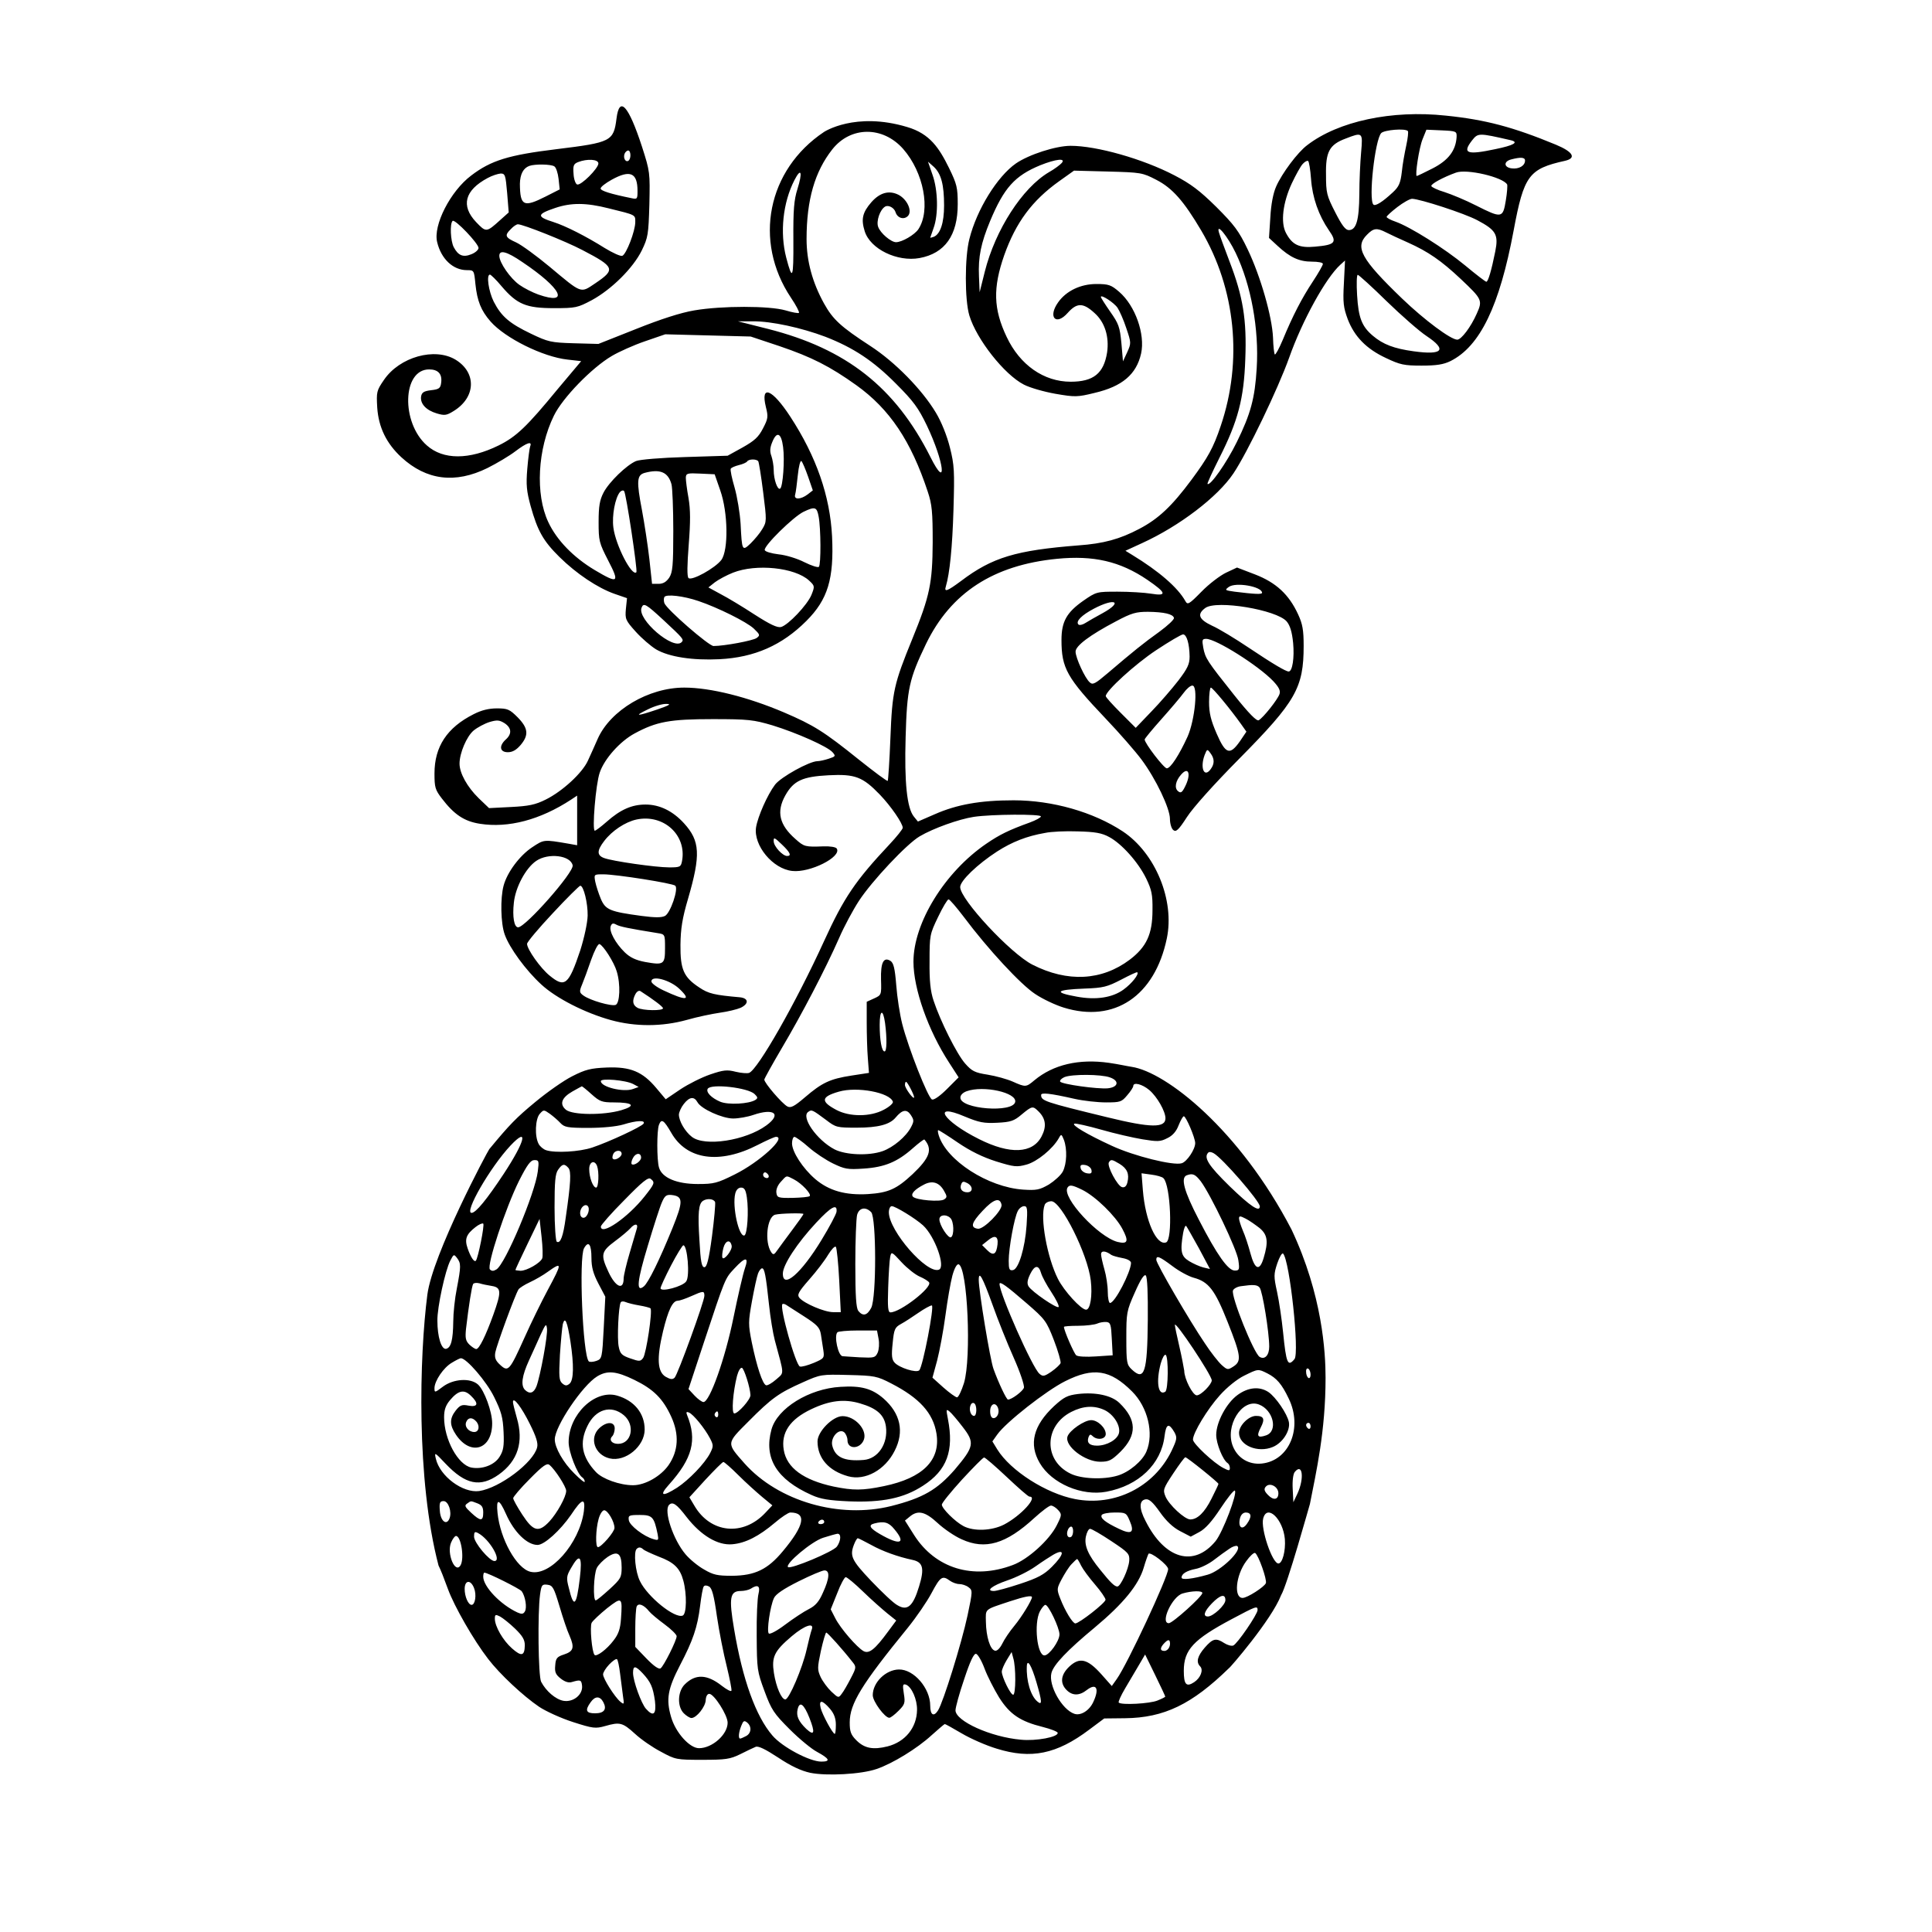 <?xml version="1.0" encoding="utf-8"?>
<!-- Generator: Adobe Illustrator 24.2.3, SVG Export Plug-In . SVG Version: 6.00 Build 0)  -->
<svg version="1.1" id="Layer_1" xmlns="http://www.w3.org/2000/svg" xmlns:xlink="http://www.w3.org/1999/xlink" x="0px" y="0px"
	 viewBox="0 0 864 864" style="enable-background:new 0 0 864 864;" xml:space="preserve">
<style type="text/css">
	.st0{fill-rule:evenodd;clip-rule:evenodd;}
</style>
<path class="st0" d="M572.9,713.4c2.8-4.6,12.6-39.9,12.9-40.8c2.8-14.3,7-32.5,7-56.4c0-11.4-1.4-37-15.2-66.3
	c-23.3-44.8-56.2-70.5-71.5-72.8c-3.1-0.5-5.4-1.1-10.2-1.8c-13.4-1.9-24.9,0.8-33.3,7.8c-3.7,3.1-3.9,3.2-9.7,0.6
	c-2.5-1.1-7.5-2.5-11.2-3.1c-5.8-0.9-7.1-1.6-10.1-5c-3.7-4.2-11.1-19-14.1-28.1c-1.4-4.2-1.9-8.8-1.8-17.6
	c0-11.6,0.1-12.1,3.8-19.8c2.1-4.4,4.2-7.9,4.7-7.9c0.5,0,3.5,3.5,6.7,7.7c11,14.7,25.6,30.4,32,34.6c3.4,2.3,9.2,5,12.8,6.1
	c22.6,7,40.7-5.1,46.1-30.9c3.6-17.1-5.1-38.2-19.7-47.9c-13.2-8.7-31.5-13.9-48.8-13.9c-15,0-25.4,1.9-35.2,6.2l-7.6,3.3l-1.8-2.2
	c-3.1-3.8-4.3-15.3-3.7-35.5c0.6-21.7,1.6-26.1,9.1-41.7c11.1-22.9,30.1-35.3,58.6-38.1c16.3-1.6,28.2,1.1,40.4,9.4
	c8.5,5.8,9,7.4,1.7,6.2c-3-0.5-9.8-0.9-15-0.9c-9.3,0-9.5,0-15.4,4.1c-7.4,5.2-9.7,9.3-9.7,17.5c0,12.6,2.4,16.9,19.7,35.1
	c6.3,6.6,13.5,14.9,16.1,18.4c6.4,8.6,12.7,21.8,12.7,26.5c0,2.1,0.7,4.4,1.5,5c1.2,1,2.3,0.1,6.1-5.8c2.7-4.2,12.2-14.8,23.5-26.2
	c25.2-25.5,28.7-31.6,28.7-50.4c0-7.1-0.5-9.8-2.5-14.1c-4.1-8.9-9.9-14.2-19.2-17.8l-8.1-3.1l-4.9,2.3c-2.7,1.3-7.7,5.1-11,8.5
	c-5.6,5.7-6.2,6-7.2,4.2c-3.4-6.1-11.9-13.4-23.7-20.6l-3.1-1.9l7.4-3.4c16.7-7.6,33.9-20.7,40.9-31.2c6.3-9.4,20-38,24.9-51.7
	c5.9-16.7,16.4-35.7,22.9-41.6l2.1-1.9l-0.5,10.1c-0.5,8.8-0.2,10.9,1.7,16.1c3,7.8,8.3,13.3,17.1,17.4c6.3,3,8.1,3.4,15.9,3.4
	c6.7,0,9.8-0.5,12.9-2c13.3-6.6,22-24.7,28.3-58.4c4.6-24.7,6.8-27.6,23-31.2c5.2-1.2,3.6-4-4.1-7.2c-19.1-7.9-31.5-11.2-49.2-13
	c-24.2-2.6-48.1,2.5-62,13.2c-4.3,3.2-11.3,12.6-13.9,18.5c-1.3,2.9-2.3,8-2.6,13.8l-0.6,9.2l3.9,3.6c5.5,5.1,9.6,7,15.3,7
	c2.7,0,4.9,0.4,4.9,1c0,0.6-2,4.1-4.5,7.9c-4.9,7.4-9,15.3-13.5,26.2c-1.6,3.8-3.2,6.7-3.5,6.4c-0.3-0.3-0.7-3.7-0.8-7.5
	c-0.4-9.4-5.6-27.5-11.3-39.4c-4-8.4-6.1-11.1-14.1-19.1c-7.4-7.3-11.4-10.3-18.7-14.1c-14.2-7.4-34.8-13.2-46.4-13.2
	c-6.6,0-18.7,3.9-24.5,7.9c-8.3,5.8-17.5,20.6-20.8,33.8c-2.1,8.1-2.1,27.3,0,34.2c3.2,10.6,15.6,26.4,24.4,30.9
	c2.7,1.4,9,3.2,14.1,4.1c8.7,1.5,9.8,1.5,17.5-0.4c12.4-2.9,18.7-8.3,20.8-17.6c1.9-8.6-2.6-21.4-9.8-27.6
	c-3.6-3.1-4.7-3.5-10.2-3.5c-7.1,0-13.5,3.1-17.1,8.2c-4.7,6.6-1,10.7,4.3,4.7c4.1-4.6,6.9-4.6,12,0.1c4.6,4.1,6.6,10.6,5.6,17.6
	c-1.5,9.4-6.1,13.1-16.3,13.1c-12,0-22.7-7.5-28.6-20c-6-12.6-6.2-22-1.1-36.6c5.2-14.6,12.4-24.4,24.6-33.1l6.6-4.7l15.2,0.4
	c14.8,0.4,15.4,0.5,21.6,3.7c7.2,3.7,12.3,9.5,20.1,22.7c15.4,26.1,18.6,58.3,8.7,87.4c-3.3,9.8-5.7,14.1-13.1,24.1
	c-8.7,11.7-14.7,17.4-23.3,21.9c-8.7,4.6-16,6.6-27.3,7.4c-27.8,2.2-38.4,5.3-52.4,15.9c-6.2,4.6-7.7,5.2-6.8,2.4
	c1.7-5.7,2.9-17.4,3.4-34.3c0.5-17.2,0.4-19.9-1.6-27.8c-1.3-5.2-3.8-11.5-6.3-15.6c-6.1-10.2-18.2-22.6-29.3-29.8
	c-13.2-8.6-16.7-11.8-20.7-19c-5.2-9.4-7.8-19-7.8-28.8c0-17.6,3.7-30.2,11.5-40.1c8.2-10.4,22.6-10.5,31.7-0.2
	c9.2,10.5,12.4,27.4,6.8,35.9c-1.7,2.5-7.3,5.8-10,5.8c-2.2,0-7-4-8-6.9c-0.9-2.5,0.8-7.6,3.1-9c1.5-0.9,4.1,0.5,4.7,2.5
	c0.8,2.6,3.7,3.5,5.5,1.7c2.1-2.1-0.2-7.4-4.2-9.5c-4.2-2.1-8.3-1-12.1,3.3c-4,4.6-4.7,7.6-3,13c2.5,8,14.6,13.8,24.5,12
	c11.4-2.1,17.1-10.2,17.1-24.1c0-7.5-0.4-9-3.9-16.2c-4.4-8.9-8.5-15.3-18.7-18.3c-23.3-7-37.2,2.2-37.2,2.2
	c-25.3,16.9-31.7,48.8-14.8,74.1c2.3,3.4,3.9,6.5,3.6,6.8c-0.3,0.3-3-0.2-6-1.1c-7.2-2.1-28.6-2.1-40.8,0c-6,1-15,3.9-26,8.3
	l-16.9,6.7l-11-0.3c-10.2-0.3-11.5-0.6-19.2-4.3c-9.6-4.6-13.2-7.7-16.6-14.3c-2.3-4.6-3.4-12.1-1.7-12.1c0.4,0,2.8,2.3,5.2,5.2
	c6.9,8.1,11,9.8,23.4,9.8c9.8,0,10.6-0.2,17-3.6c8.8-4.8,18.4-14.3,22.3-22.2c2.8-5.8,3-7.1,3.4-20.6c0.3-14.2,0.3-14.6-3.3-25.8
	c-6-18.4-10.1-23-11.4-12.6c-1.3,10.2-2.4,10.7-26.8,13.7c-21.4,2.6-29.3,5-38.2,11.8c-9.3,7-17.1,22.3-15.2,29.8
	c1.8,7.5,7.1,12.5,13.3,12.5c3.2,0,3.2,0.1,3.8,6.2c0.8,7.6,2.5,11.9,6.8,16.8c6.5,7.4,23.4,15.8,34.4,17l6.1,0.7L249.4,174
	c-13.8,16.8-18.5,21.3-26.4,25.2c-13.2,6.5-24.8,6.5-32.1,0c-11.6-10.2-11-34,1-34c4,0,5.9,2,5.4,5.9c-0.3,2.5-0.9,3-4.5,3.4
	c-3.3,0.4-4.2,1-4.5,2.9c-0.4,3.2,2.3,6.1,7.1,7.5c3.4,1,4.3,0.9,7.5-1.1c9.9-6.1,10.3-17.1,0.9-22.9c-9.3-5.7-25.1-1.3-32.1,9
	c-3.3,4.8-3.4,5.4-3,12.4c0.6,8.8,4.1,16,10.8,22.2c11.2,10.3,24.1,11.9,38.5,4.8c4.2-2.1,9.9-5.5,12.5-7.5c5-3.8,7.6-4.7,6.6-2.2
	c-0.3,0.8-0.9,5.3-1.3,10.1c-0.6,7.1-0.3,10,1.5,16.6c3.1,11.1,5.6,15.6,12.9,22.8c7.6,7.5,17.2,13.9,24.7,16.5l5.5,1.9l-0.5,4.8
	c-0.4,4.5-0.2,5.1,4.4,10.2c2.7,3,6.8,6.5,9.1,7.9c5.8,3.4,16.4,5,28.4,4.4c15.6-0.8,27.9-6.2,38.8-17.1
	c9.6-9.6,12.4-18.8,11.5-37.8c-0.9-18-7-35.7-18.7-53.6c-8.1-12.4-13.4-14.5-10.9-4.3c1.1,4.4,1,5.2-1.3,9.6c-2,3.9-3.8,5.5-9.1,8.5
	l-6.7,3.7l-19.1,0.6c-10.5,0.3-20.3,1.1-21.9,1.8c-4.2,1.8-12,9.3-14.5,14.1c-1.7,3.3-2.2,6-2.2,13.1c0,8.5,0.2,9.3,4.3,17.3
	c5.2,10,4.5,10.5-6.1,4.2c-9.5-5.7-16.9-13.3-20.7-21.4c-5.9-12.5-4.8-32.7,2.5-47.6c3.9-8,16.9-21.4,25.9-26.7
	c3.2-1.9,9.9-4.9,14.9-6.6l9-3.1l19.1,0.5l19.1,0.5l12.9,4.3c14.4,4.9,22.5,9,34.4,17.5c14.9,10.7,24.4,24.9,31.9,47.6
	c1.9,5.7,2.2,9,2.2,22.7c-0.1,18.2-1.3,24-9.1,43.1c-8.2,20.1-9,23.4-9.8,44.2c-0.4,10.3-1,19-1.2,19.3c-0.3,0.3-6-4-12.8-9.4
	c-15.8-12.7-20.3-15.5-33.6-21.2c-16.2-6.9-32.9-11.1-44.6-11.1c-16,0-33,10.1-38.7,22.9c-1.3,3-3.3,7.4-4.4,9.8
	c-2.5,5.5-11.4,13.7-18.9,17.4c-4.6,2.3-7.6,2.9-15.5,3.3l-9.8,0.5l-4.7-4.5c-5-4.9-8.5-11.1-8.5-15.4c0-4.7,3.2-12.2,6.3-14.8
	c1.7-1.4,4.9-3.1,7.1-3.8c3.4-1,4.4-0.9,6.7,0.5c3.2,2.1,3.4,4.8,0.6,7.3c-3.2,2.9-2.7,5.7,0.9,5.7c2.1,0,3.8-1,5.7-3.2
	c3.8-4.5,3.4-7.6-1.3-12.4c-3.6-3.6-4.5-4-9.3-4c-3.6,0-6.9,0.8-10.4,2.6c-11.9,6-17.5,14.5-17.5,26.5c0,6.2,0.3,7.3,3.3,11.2
	c5.5,7.2,10,10.2,17,11.3c12.7,2,26.9-1.7,40.8-10.8l2.7-1.8v11.1v11.1l-3.9-0.7c-11.1-1.9-10.9-1.9-16.2,1.6
	c-5.6,3.7-11.2,11.2-12.8,17.2c-1.5,5.6-1.3,16.8,0.5,21.8c2.1,6,9.5,16.1,16.4,22.4c6.6,6.1,19.5,12.7,31.1,15.9
	c10.9,3,22.8,3,34-0.1c4.5-1.3,11.2-2.7,14.7-3.2c3.6-0.5,7.7-1.5,9.3-2.2c3.8-1.8,3.6-4.3-0.3-4.7c-11.3-1-14.1-1.6-18.2-4.4
	c-7-4.6-8.5-8.1-8.4-19.1c0.1-7.2,0.8-11.8,3.4-20.6c5.7-19.6,5.4-25.8-1.8-33.7c-5-5.5-10.9-8.4-17.2-8.4c-6.1,0-11.2,2.2-17.4,7.7
	c-2.5,2.2-4.9,4-5.3,4c-1.3,0,0.4-20.9,2.2-26c2.1-6.2,9.1-14,15.6-17.5c9.8-5.3,15.8-6.4,34.9-6.4c16.1,0,18.3,0.3,26.8,2.8
	c10.7,3.3,24.5,9.4,26.8,12c1.5,1.7,1.4,1.9-1.7,2.9c-1.8,0.6-4.1,1.1-5,1.1c-3.6,0-16.4,7.1-19,10.5c-3.4,4.5-7.7,14.2-8.5,19.1
	c-1.2,8.1,7.5,18.6,16.2,19.5c7.9,0.9,22.2-6.3,19.9-10c-0.4-0.7-2.9-1.1-6-1c-8.1,0.3-8.6,0.2-12.5-3.3c-7.2-6.3-8.6-12.2-4.5-19.5
	c3.7-6.6,7.7-8.4,19.4-9c11.8-0.6,15.2,0.7,22.9,8.7c4.9,5.1,10.2,12.8,10.2,14.8c0,0.6-2.7,4-6,7.5c-15.2,16.2-20.3,23.7-29.2,43.2
	c-12.6,27.6-29.6,57.4-33.5,58.9c-0.8,0.3-3.5,0.1-6-0.5c-3.9-1-5.5-0.8-11.4,1.2c-3.8,1.3-9.8,4.3-13.4,6.7l-6.5,4.4l-4.2-5
	c-6.2-7.4-11.6-9.6-22.1-9.2c-7.3,0.3-9.6,0.9-15.5,3.9c-3.8,1.9-11.2,7.1-16.5,11.5c-8.6,7.1-11.5,10.1-20.6,21.1
	c-0.8,1-25.3,46.9-27.7,65.1c-3.5,27.1-5.1,82.6,5,121.1c1,2,2.3,5.3,4.2,10.5c2.8,7.7,11.5,22.9,18,31.3
	c5.2,6.8,15.7,16.6,22.8,21.4c3,2,9.8,5.1,15.1,6.8c9,2.9,10.1,3,14.4,1.8c6.6-1.9,7.8-1.6,13.4,3.5c2.7,2.5,7.9,6.1,11.6,8
	c6.4,3.5,6.9,3.6,18.4,3.6c10.5,0,12.5-0.3,17-2.5c2.8-1.4,5.9-2.9,6.9-3.3c1.2-0.5,4.3,1,10.1,4.8c5.7,3.8,10.2,5.9,14.3,6.8
	c7.3,1.5,22.8,0.7,29.7-1.7c7.1-2.4,18.2-9.2,24.6-15.1c3-2.7,5.7-5,5.9-5c0.3,0,3.7,1.9,7.6,4.2c3.9,2.3,10.9,5.4,15.6,6.8
	c15.4,4.8,26.8,2.5,41.4-8.5l6.7-5l9.3-0.1c17.5-0.2,29.9-6.2,46.5-22.4C549.7,746.3,568.6,724.5,572.9,713.4z M585.1,612.1
	c0.6,0.4,1,1.6,1,2.7c0,1.1-0.5,1.8-1,1.4c-0.6-0.4-1-1.6-1-2.7C584,612.3,584.5,611.7,585.1,612.1z M585.1,636.3c0.6,0,1,0.7,1,1.6
	c0,0.9-0.5,1.3-1,1c-0.6-0.4-1-1.1-1-1.6S584.5,636.3,585.1,636.3z M541.4,344c-2.9,4-4.8-0.6-2.7-6.3c1.1-2.8,1.2-2.8,2.6-0.9
	C543.2,339.3,543.2,341.6,541.4,344z M554.5,331.5c-4.5,6.4-6.4,5.8-10.4-3.4c-2.6-6-3.4-9.2-3.4-14.2c0-3.5,0.4-6.4,0.8-6.4
	c0.8,0,8.8,9.7,13.5,16.3l2.4,3.4L554.5,331.5z M572.2,310.4c-0.8,2.4-7.2,10.5-9.3,11.7c-0.9,0.5-4.4-3-11-11.3
	c-12.1-15.2-12.9-16.4-13.8-21.2c-0.6-3.4-0.5-3.9,1.3-3.9c4.4,0,23.3,11.9,30,18.9C572,307.4,572.7,308.9,572.2,310.4z
	 M549.5,262.5c3.1-2.3,14.9-0.2,14.9,2.6c0,0.8-3.4,0.6-12.3-0.5C547.8,264,547.6,263.9,549.5,262.5z M539,271.9
	c5-3.7,31.9,0.8,36.4,6c1.5,1.8,2.4,4.6,2.9,9.7c0.6,6.5-0.3,12.7-2,12.7c-1.3,0-7.2-3.5-17.8-10.6c-6.1-4.1-13.5-8.6-16.5-9.9
	C536.1,277,535.2,274.7,539,271.9z M489.2,272.2c9.5-5,13.2-3.1,3.9,2c-3,1.6-6.4,3.6-7.7,4.4c-1.2,0.8-2.6,1.1-3.1,0.7
	C480.9,277.9,483.7,275.1,489.2,272.2z M529.9,351.9c-1.3,2.6-1.9,2.9-3.1,1.9c-1.7-1.4-1.1-4.6,1.4-7.4
	C531.6,342.5,532.8,346.3,529.9,351.9z M531.1,329.4c-3.7,8.1-7.6,14.2-9.3,14.2c-1.3,0-9.9-11.2-9.9-12.9c0-0.4,3.4-4.5,7.5-9.1
	c4.1-4.6,8.6-9.9,9.9-11.7c1.3-1.8,3-3.3,3.9-3.3C535.9,306.4,534.4,321.9,531.1,329.4z M532,293.6c0,3.4-0.9,5.3-5,10.7
	c-2.8,3.6-8.2,9.9-12.1,13.9l-7,7.3l-6.7-6.7c-3.7-3.7-6.7-7-6.7-7.5c0-2.3,13-14.2,22.5-20.5c5.9-3.9,11.3-7.1,12.1-7.1
	C530.7,283.8,531.9,287.8,532,293.6z M525,276.3c0.2,0.7-2.7,3.4-6.5,6.2c-7,5-11.7,8.8-23.2,18.6c-5.4,4.6-6.6,5.3-7.9,4.1
	c-2.1-1.7-6.4-11-6.4-13.8c0-2.6,6.4-7.4,18-13.5c7.1-3.8,9.1-4.3,14.4-4.3C520.6,273.7,524.5,274.6,525,276.3z M632.2,157.1
	c-8.8-1.2-13.7-3.1-18.2-6.9c-5-4.2-6.5-8.1-7.1-18.2c-0.3-5-0.2-9.1,0.3-9.1c0.4,0,6.3,5.3,12.9,11.8c6.7,6.5,14.7,13.5,17.9,15.6
	C647.3,156.5,645.2,158.9,632.2,157.1z M682,71.8c0,2.3-2.7,3.9-5.9,3.5c-3.6-0.4-3.8-3.1-0.3-4C680,70.2,682,70.3,682,71.8z
	 M658.3,62.8c2.7-3.4,2.9-3.4,17.3-0.1c3.8,0.9,1.4,2.3-6.9,4C656,69.4,653.8,68.6,658.3,62.8z M674,82.5c0.2,0.4,0,3.7-0.6,7.2
	c-1.3,7.9-1.8,8-13.3,2.2c-4.7-2.4-11-5-14.1-6c-3.1-0.9-5.8-2.2-5.9-2.7c-0.3-0.9,5.2-3.9,11-6C655.9,75.4,672.1,79.2,674,82.5z
	 M636.2,62.2l1.7-4.2l6.8,0.3c6.6,0.3,6.8,0.4,6.7,3c-0.4,6.1-3.7,10.4-10.7,14c-3.7,1.9-6.9,3.4-7.1,3.4
	C632.7,78.7,634.6,66.1,636.2,62.2z M660.7,98.5c8.3,4.4,9.5,6.4,8,13.9c-1.7,8.5-3.2,13.6-4,13.6c-0.4,0-4.7-3.3-9.5-7.3
	c-9.2-7.6-24.6-17.3-31.2-19.6c-2.1-0.7-3.9-1.7-3.9-2.1c0-0.4,2.2-2.4,4.8-4.4c2.6-2,5.6-3.7,6.6-3.7
	C635.1,89,654.9,95.4,660.7,98.5z M617.7,59.5c1.4-1.4,10.7-2.2,11.9-0.9c0.3,0.3,0,3.2-0.7,6.4c-0.7,3.2-1.7,8.6-2,11.9
	c-0.6,5-1.3,6.6-4,9.1c-4.6,4.3-7.8,6.3-8.7,5.5C611.9,89.3,614.9,62.4,617.7,59.5z M619.8,103.9c1.6,0.8,6,2.9,9.9,4.6
	c8.9,4,14.8,8,23.7,16.4c9.4,8.9,9.7,9.4,7,15.4c-2.6,5.9-6.9,11.6-8.7,11.6c-2.9,0-14.7-8.8-24.6-18.3
	c-18.5-17.8-21.3-23.1-15.8-28.6C614.2,102,615.7,101.8,619.8,103.9z M601.7,62c7.7-3,7.8-2.9,7,6.1c-0.4,4.4-0.8,12.9-0.8,18.8
	c-0.1,11.7-1.4,16-4.7,16c-1.5,0-3.1-2.1-6.1-8c-3.8-7.4-4.1-8.7-4.1-16.7C592.8,67.9,594.5,64.7,601.7,62z M588.2,110.3
	c-7.2,0.7-10.3-0.8-13.1-6.1c-2.5-4.7-1.4-13.6,2.6-22.2c1.8-3.8,4-7.8,4.9-8.7c0.9-1,2-1.6,2.4-1.3c0.4,0.3,1,3.8,1.3,8
	c0.6,8.4,3.4,16.3,8,23C598.1,108.4,597.2,109.5,588.2,110.3z M492.3,132.8c0-1.3,6,2.6,7.5,4.9c0.9,1.4,2.7,5.4,3.9,9.1
	c2.2,6.5,2.2,6.7,0.4,10.7l-1.9,4.1l-0.7-8.1c-0.7-7.3-1.2-8.7-5-14.1C494.2,136.1,492.3,133.1,492.3,132.8z M474.8,72.9
	c-0.7,0.8-3.2,2.7-5.7,4.1c-11.9,7-24,25.8-28.7,44.5l-2.3,9.2l-0.3-7.1c-0.4-8.7,0.9-14.9,5-24.8c6.2-14.8,11-20.2,22.4-24.9
	C472.2,71.1,476.8,70.6,474.8,72.9z M545.3,204.8c8.3-16.4,11-26.5,11.6-44.2c0.7-17.6-1-28-7.1-43.8c-2.3-6-4.4-11.8-4.7-12.9
	c-1.3-4.6,4,1.9,7.5,9.2c6.9,14.4,10.5,34.1,9.4,51.6c-0.8,13.4-2.7,20.4-8.9,33c-4.5,9.2-12,19.9-13.1,18.7
	C539.8,216.2,542.2,211,545.3,204.8z M417.6,74.6c3.3,3.1,4.6,8,4.6,17.3c0,7.8-1.7,12.8-4.6,14c-0.9,0.3-1.6,0.5-1.6,0.4
	c0-0.1,0.7-2.1,1.5-4.3c2.2-6,2-17-0.5-23.9l-2-5.8L417.6,74.6z M240.7,131.7c-2.5-0.9-6.3-2.8-8.4-4.3c-4-2.8-9-9.9-9-13
	c0-2.8,3.3-2,10.3,2.8C251.2,129,255,136.7,240.7,131.7z M284.1,99.3c0,4-4,14.4-5.8,15.1c-0.8,0.3-4.3-1.3-7.9-3.5
	c-8.1-5.1-17.5-9.9-22.9-11.6c-7.6-2.4-7.5-3.5,0.8-6.3c7.1-2.4,13.8-2.4,24,0.2C284.5,96.2,284.1,96,284.1,99.3z M279.3,68.8
	c0.3-0.8,1.1-1.5,1.6-1.5c1.3,0,1.4,3.8,0.1,4.6C279.8,72.7,278.6,70.7,279.3,68.8z M273.5,80.4c8.3-4.6,11.6-3.2,11.6,5
	c0,3.6-0.1,3.8-2.8,3.2c-9.4-1.9-13.7-3.3-13.7-4.3C268.6,83.6,270.8,81.9,273.5,80.4z M258.5,72.5c4.1-1.6,9.1-1.3,9.1,0.6
	c0,2.2-7.8,10-9.5,9.4c-0.7-0.2-1.5-2.4-1.6-4.7C256.2,74.1,256.5,73.3,258.5,72.5z M236.7,74.2c2.5-0.9,9.7-0.8,11.2,0.2
	c0.8,0.5,1.6,3,1.9,5.6l0.5,4.7l-6.3,3.2c-9.9,5-11.4,4.2-11.5-5.7C232.6,77.9,234,75.2,236.7,74.2z M231.6,100.3
	c2.3,0,21.4,7.6,28.8,11.5c14.6,7.6,15,8.7,5.8,14.9c-6.7,4.5-5.8,4.8-20.4-7.4c-5.9-4.9-12.6-9.8-15-10.9c-4.9-2.2-5.3-3.1-2.3-6
	C229.6,101.2,231,100.3,231.6,100.3z M210.8,113.7c-3.7,1.5-5.9,0.6-7.9-3.2c-1.4-2.7-1.8-10.4-0.5-11.7c1-1,11.6,10.1,11.6,12.1
	C214,111.7,212.6,113,210.8,113.7z M212.9,99.3c-6.9-7.3-5.1-14.2,5.2-19.7c2-1.1,4.6-1.9,5.8-2c2,0,2.2,0.7,2.9,8.7l0.7,8.7
	l-3.8,3.4C217.5,104,217.4,104,212.9,99.3z M304.8,287.2c-3.7,3.7-19.9-10.2-17.9-15.4c0.9-2.4,2-1.7,9.8,5.5
	C305.5,285.5,306,286,304.8,287.2z M338.4,285.3c-1.6,1.2-14.5,3.6-19.3,3.6c-2.1,0-21-16.4-22-19.2c-0.3-0.9-0.3-2.1,0-2.7
	c0.8-1.4,8.6-0.5,15.3,1.8c8.6,2.9,21.5,9.3,24.7,12.3C339.9,283.8,340,284.1,338.4,285.3z M355.6,221.2c0.3-1,0.8-5,1.2-8.8
	c0.4-3.9,1.1-6.6,1.6-6.2c0.5,0.5,1.8,3.6,3,7l2.1,6.1l-2.3,1.8C358,223.5,354.9,223.5,355.6,221.2z M345.4,197.6c2-4.9,4-4,4.8,2.3
	c0.8,5.9-0.1,17.8-1.3,18.6c-1.2,0.8-2.9-4.1-2.9-8.3c0-1.9-0.5-4.7-1-6.2C344.2,201.9,344.3,200.2,345.4,197.6z M359.3,228.9
	c5.2-2.5,6-2.2,6.8,2.1c1,5.2,1.1,21.5,0.1,22.5c-0.4,0.4-3.3-0.5-6.5-2.1c-3.1-1.6-8.3-3.2-11.5-3.5c-3.3-0.4-6-1.2-6.2-1.9
	C341.5,244.1,354.8,231.1,359.3,228.9z M326.8,209.6c0.3-0.5,2-1.2,3.6-1.6c1.7-0.4,3.3-1.1,3.7-1.6c0.7-1.2,4.3-1.2,5-0.1
	c0.3,0.5,1.3,6.7,2.2,13.9c1.6,12.7,1.6,13.1-0.4,16.4c-1.1,1.9-3.5,4.7-5.2,6.4c-3.8,3.6-3.9,3.4-4.5-8.7
	c-0.3-4.8-1.5-12.1-2.7-16.3C327.3,213.9,326.5,210.1,326.8,209.6z M327.8,256.1c10.4-4.1,27.7-2.3,34,3.5c2.6,2.4,2.6,2.6,1.1,6.4
	c-1.9,4.6-10.4,13.5-13.6,14.4c-1.7,0.4-4.9-1.1-11.9-5.6c-5.2-3.4-12-7.5-15.1-9.1l-5.5-3l2.9-2.3
	C321.3,259.2,325,257.2,327.8,256.1z M313.2,211.8l6.4,0.3l2.5,7.2c3.5,9.9,3.7,26.7,0.5,31.1c-2.8,3.7-13.3,9.5-14.7,8.1
	c-0.7-0.7-0.6-5.9,0.1-14.9c0.8-10.3,0.8-15.7-0.1-20.9c-0.7-3.8-1.2-7.9-1.2-9.1C306.8,211.7,307.3,211.5,313.2,211.8z
	 M288.2,211.5c7-1.9,10.6-0.4,12.1,5.1c0.4,1.5,0.8,10.9,0.8,20.8c0,15.6-0.3,18.5-1.8,20.9c-1.3,1.9-2.7,2.8-4.8,2.8h-2.9
	l-1.2-11.1c-0.7-6.1-2.2-15.9-3.3-21.8C284.6,215.2,284.8,212.5,288.2,211.5z M274.3,235.9c-0.7-5.4,0.8-13.2,2.9-15.8
	c0.6-0.7,1.5-1,1.9-0.5c0.9,0.9,6.1,35.6,5.5,36.3C282.6,258,275.3,243.8,274.3,235.9z M356.6,84.6c-1.5,4.8-1.9,9.1-1.8,22.8
	c0.1,17.3-0.4,18.5-3.2,7.8c-2.9-11.2-1.5-24.6,3.7-34.7C358.3,74.7,359,77,356.6,84.6z M416.1,204.4
	c-15.7-31.2-37.6-48.4-72.6-57.3l-13.5-3.4l6.7,0c8.2-0.1,21.8,2.9,32.4,6.9c12.6,4.9,21.5,10.8,31.6,21c7.8,7.8,10,10.8,13.8,18.7
	C422.3,206.7,423.8,219.8,416.1,204.4z M229.8,403.7c0.7-6.9,5.3-15.5,10-18.7c5.4-3.7,15.4-2.5,16.3,2c0.6,3.1-21.1,27.7-24.4,27.7
	C229.9,414.7,229.1,409.9,229.8,403.7z M245.8,436.3c-4.1-3.3-10.1-11.8-10.1-14.2c0-0.8,5.2-7,11.5-13.7
	c6.3-6.8,11.9-12.3,12.3-12.3c1.5,0,3.4,7.8,3.3,13.4c-0.1,3.3-1.5,9.8-3.3,15.5C254.3,440.5,252.6,441.9,245.8,436.3z M285.1,450.7
	c-2.2-1.2-2.5-3.2-0.9-6.2c0.7-1.2,1.6-1.7,2.3-1.2c5.6,3.6,10,6.9,10,7.6C296.5,452.1,287.5,452,285.1,450.7z M279.4,425.9
	c-4.2-4.1-7.1-9.5-6.3-11.7c0.5-1.3,1.1-1.5,2.5-0.7c1.6,0.9,5.5,1.7,18.5,3.8c3.3,0.5,3.3,0.6,3.3,6.7c0,7.3-0.5,7.7-8.9,6.2
	C284.3,429.4,281.8,428.2,279.4,425.9z M296.7,442.9c-3-1.4-5.4-3.2-5.4-4c0-2.9,8.3-0.7,12.5,3.3
	C309.4,447.5,306.9,447.7,296.7,442.9z M270.2,376.1c3.5-4.6,9.4-8.5,14.4-9.6c12.2-2.6,22.6,7,20.4,18.6c-0.5,2.6-0.9,2.8-5.7,2.8
	c-6.1,0-25.6-2.8-29.2-4.2C266.9,382.5,266.9,380.4,270.2,376.1z M269.8,391c5.7,0,31.1,4,32.2,5.1c1.5,1.5-2.2,12.2-4.6,13.5
	c-1.6,0.8-4.4,0.8-10.5,0c-14.1-1.9-16.1-2.7-18.2-7.6c-1-2.4-2.1-5.8-2.5-7.7C265.6,391,265.6,391,269.8,391z M268.1,422.2
	c1.7,0.6,6.5,8.1,7.7,12.2c1.8,5.8,1.4,14.3-0.5,15c-1.9,0.7-11.4-2-14.4-4.2c-1.8-1.3-1.9-1.8-0.6-4.9c0.8-1.9,2.6-6.8,4-10.9
	C265.8,425.2,267.4,422,268.1,422.2z M293.9,317.3c-9.2,3.1-10.7,3.1-4.1-0.1c2.8-1.4,6.5-2.5,8.2-2.4
	C300.4,314.8,299.4,315.4,293.9,317.3z M349.6,377.6c3.8,3.6,4.5,5.2,2.4,5.2c-2,0-6-4.3-6-6.6C345.9,374.3,346.4,374.5,349.6,377.6
	z M566.1,708c-0.7,1.7-8.3,6.6-10.4,6.6c-4,0-3.1-10,1.6-16.4c1.7-2.4,3.5-4,4-3.7C562.8,695.4,566.7,706.5,566.1,708z M540.1,704.2
	c-6.7,1.9-11.7,2.5-11.7,1.3c0-1.7,2.3-3.1,6.4-3.9c2.1-0.4,5.8-2.2,8.1-4c2.3-1.8,5.4-4,6.9-5c1.4-1,3-1.5,3.5-1.2
	C555.8,693.1,545.9,702.6,540.1,704.2z M548,715.6c0,2.2-5.5,7.3-7.8,7.3c-2.4,0-1.7-2.3,1.8-5.9C545.7,713.2,548,712.6,548,715.6z
	 M453.6,727.1c-2.1,2.5-4.5,6.1-5.4,8c-1,2-2.3,3.3-3.2,3.1c-2.2-0.4-4-6.3-4.1-12.9c-0.1-6-0.9-5.3,10.8-9.2
	c6.4-2.1,9.8-2.8,9.8-1.8C461.4,715.7,457,723,453.6,727.1z M453.1,757.9c-1.2,0-5-7.8-5.1-10.3c0-0.9,1-3.2,2.2-5.2l2.2-3.6
	l0.7,2.6C454.4,745.5,454.3,757.9,453.1,757.9z M356.7,764.4c0.9-3.8,2.8-2.4,5.3,3.9c2.6,6.6,2.2,8.2-1.4,4.9
	C357.1,769.8,356,767.4,356.7,764.4z M351.2,760c-1.7,0-4.1-5.5-5.1-11.8c-1.1-7.2,0.1-9.8,8-16.5c5.8-4.9,10.2-6.3,8.9-2.9
	c-0.4,1-1.4,5.1-2.3,9C358.9,745.8,352.9,760,351.2,760z M361.7,719.6c-2.2,1.1-6.9,4.2-10.5,6.9c-3.7,2.8-6.9,4.5-7.4,4
	c-1-1.1,0.6-12.1,2.3-15.8c0.8-1.8,4.4-4.2,11-7.5c5.4-2.7,10.6-4.9,11.6-4.9c2.5,0,2.3,3.5-0.7,10
	C366.3,716.2,364.7,718.1,361.7,719.6z M307.3,632.9c-0.6-1.4-0.3-1.7,0.8-1.2c1.9,0.7,7.1,7.1,9.4,11.5c1.6,3.1,1.6,3.6,0.1,6.6
	c-2.4,4.7-9.6,12.1-14.8,15.5c-6.6,4.2-8.2,3.7-3.7-1.3C309.7,652.2,311.8,644,307.3,632.9z M296.5,595.4c2.3-9.5,4.3-13.7,6.6-13.7
	c0.8,0,3.4-0.9,5.9-2c5.6-2.5,6-2.5,6-0.2c0,2.5-11.9,35.2-13.3,36.6c-0.9,0.9-1.9,0.8-4-0.4C294,613.5,293.6,607.5,296.5,595.4z
	 M295.4,576.1c0-0.6,2.1-5.2,4.7-10.2c2.6-5,5.1-9,5.5-9c1.8,0,3,13.7,1.3,16.1C305.5,575.3,295.4,578,295.4,576.1z M328.4,567.3
	c5-5.4,6.6-5.4,4.7,0c-0.8,2.3-3.1,12.2-5.1,22c-3.7,18.2-10.6,37.7-13.4,37.7c-0.7,0-2.5-1.3-4-2.9l-2.7-2.9l6.8-20.6
	C324.4,571.3,324.2,571.8,328.4,567.3z M323.5,558.1c0.9-3.4,3.1-4,3.7-1c0.4,1.9-3.4,6.7-4.1,5.4C322.8,562,323,560,323.5,558.1z
	 M399.3,492.7c0.2,0.7-1.6,2.3-4.1,3.6c-6,3.2-15.2,3.2-21.1,0.1c-7.2-3.8-7-5.9,1-8.2C383.3,485.8,398,488.6,399.3,492.7z
	 M393.4,458.3c0-6.8,1.5-7.3,2.4-0.8c0.9,6.8,0.8,12.7-0.2,12.7C394.3,470.3,393.4,465.1,393.4,458.3z M369.5,500.9
	c4.3,3.3,4.8,3.4,13.7,3.4c9.5,0,14.7-1.4,17.3-4.5c3-3.6,5-3.9,6.8-1.2c1.5,2.3,1.5,2.8,0.1,5.5c-2.2,4.2-7.9,9-12.7,10.7
	c-6.3,2.2-16.6,1.7-21.5-0.8c-8-4.2-15.2-14.6-11.7-16.8C363,496.1,363.3,496.3,369.5,500.9z M404.7,485.2c0-0.8,0.2-1.4,0.5-1.4
	c0.6,0,3.6,5.8,3.6,6.9C408.7,492.1,404.7,486.7,404.7,485.2z M361.6,513c2.8,2.5,7.8,5.8,10.9,7.3c5.2,2.5,6.5,2.8,13.7,2.3
	c9.4-0.6,15.1-3,21.9-9c2.7-2.4,5.1-4.2,5.3-4c3.8,4.4,2.4,8.2-5.3,15.5c-7.2,6.7-10.8,8.3-19.9,8.9c-10.1,0.6-17.5-1.5-23.6-6.7
	c-5.6-4.8-10.4-12.2-10.4-16c0-1.6,0.5-2.9,1.1-2.9C355.9,508.5,358.8,510.5,361.6,513z M484,532.1c6,3,14.8,11.6,17.9,17.4
	c3,5.6,2.5,7-2.1,5.9c-8.6-2.2-25.1-20-22.4-24.3C478.3,529.7,479.5,529.9,484,532.1z M485.3,521c1.3,0.2,2.6,1.2,2.8,2.2
	c0.3,1.5-0.2,1.8-2,1.5c-1.3-0.2-2.6-1.2-2.8-2.2C482.9,521.1,483.4,520.7,485.3,521z M533.8,571.4c6.7,1.8,9.5,5.4,15.2,19.8
	c6,15.1,6.3,17.5,2.6,19.9c-2.5,1.6-2.7,1.6-5.3-0.7c-1.5-1.4-4.9-5.7-7.5-9.7c-6.8-10-21.7-35.6-21.7-37.3c0-2.1,1.3-1.6,7.2,2.8
	C527.3,568.5,531.6,570.8,533.8,571.4z M529.1,551.4c0.4-2.2,1-3.6,1.4-3.1c0.4,0.5,2.9,5,5.7,10l4.9,9.2l-3-0.7
	c-1.6-0.4-4.5-1.7-6.3-2.8C528.2,561.8,527.7,559.7,529.1,551.4z M564.3,654.5c-5.7,0.6-10.7-2.3-12.9-7.6
	c-3.8-9.1,4-21.7,11.6-18.8c6.4,2.4,8.7,11.9,3.2,13.8c-3.8,1.3-4.4,0.4-2.4-3.5c2-3.8,1.4-5.2-2.1-5.2c-3.3,0-7.6,4.3-7.6,7.6
	c0,5.6,8.4,9.1,15.1,6.3c4.4-1.8,7.9-7.3,7.2-11.1c-0.7-3.7-5.9-11.3-9.2-13.5c-4-2.6-9-2.1-13.7,1.3c-5,3.6-9.6,12.2-9.6,17.9
	c0,3.9,3,11.3,5.1,12.6c0.6,0.4,1,1.3,1,2.2c0,1.3-0.4,1.3-2.9,0c-4.3-2.2-13.6-10.9-13.6-12.7c0-3,6.5-13.7,12-19.8
	c3.2-3.6,7.8-7.3,10.9-8.8c6.3-3.1,6.2-3.1,10.4-1c4.1,2.1,6.4,4.7,9.5,11.2C582.7,638.5,576.6,653.2,564.3,654.5z M571.7,667.8
	c0,2.9-2.2,3.3-4.6,0.8c-1.8-1.8-2-2.8-0.9-3.9C568,662.9,571.7,664.9,571.7,667.8z M557.6,681.5c-2.1,3-4,1.5-3.1-2.4
	c0.4-1.7,1.4-2.7,2.7-2.7C559.7,676.5,559.9,678.3,557.6,681.5z M530.1,651.7c0.8,0,14.8,11.3,14.8,11.9c0,0.3-1.4,3.2-3.1,6.6
	c-3.1,6.2-6.3,9.3-9.5,9.3c-2.5,0-9.6-6.6-11.1-10.3c-1.2-2.9-1-3.5,3.5-10.3C527.3,655,529.7,651.7,530.1,651.7z M527.4,602.1
	c-1.1-4.7-2-9-2-9.6c0.1-2.1,16.5,22.5,16.5,24.8c0,1.8-4.8,6.7-6.7,6.7c-1.8,0-5.6-7.4-5.6-11C529.4,611.7,528.5,606.8,527.4,602.1
	z M521.1,622.4c-3.2,2-4.2-4.5-2-12.7c0.7-2.4,1.6-4.1,2.2-3.8C522.6,606.8,522.5,621.6,521.1,622.4z M521.5,555.6
	c-4.3,1.6-9.3-9.6-10.4-23.3l-0.6-7.6l4.4,0.6c2.4,0.3,4.9,1,5.4,1.6C523.5,530,524.5,554.4,521.5,555.6z M512.4,570.4
	c0.7,0.7,1,8.2,0.9,19.8c-0.2,23.7-1.5,27.6-7.2,22.2c-2.2-2.1-2.4-3-2.4-14c0-11.3,0.1-12.1,3.8-20.4
	C510.1,572.1,511.7,569.7,512.4,570.4z M496.4,582.7c-0.5,0-1-2.2-1-5c0-2.7-0.7-7.3-1.5-10c-0.8-2.8-1.5-5.9-1.5-6.8
	c0-1.7,2-1.6,4.6,0.3c0.6,0.4,2.8,1,4.9,1.4c2.3,0.4,3.9,1.3,3.9,2.2C505.7,568.9,498.6,582.7,496.4,582.7z M497.6,606.1l-7.5,0.5
	c-4.3,0.3-8.1,0.1-8.8-0.5c-1-0.8-5.5-11.1-5.5-12.7c0-0.3,2.9-0.5,6.4-0.5c3.5,0,7.4-0.5,8.5-1c1.1-0.5,3-0.8,4.1-0.7
	c1.8,0.2,2.1,1.1,2.4,7.5L497.6,606.1z M504.2,528.7c-0.4,1.7-1.2,2.5-2.4,2.2c-2-0.4-6.9-9.5-5.9-11.1c0.9-1.4,1.3-1.4,4.8,0.7
	C504.1,522.6,505.1,525,504.2,528.7z M487.8,572.6c0.8,6.8-0.2,13.1-2.1,13.1c-2.2,0-9.9-8.4-12.6-13.8c-4.8-9.5-8.1-27.5-5.9-33.1
	c0.3-0.9,1.7-1.6,3-1.6C474.6,537.3,486.4,560.8,487.8,572.6z M398.6,673.5c-23.2,5.8-50.5-2.1-65.6-19c-8.2-9.3-8.3-8.8,1.7-18.8
	c10.4-10.5,13.7-12.8,24.3-17.5c8-3.6,8.3-3.6,20.5-3.3c11.7,0.3,12.7,0.5,19.1,3.8c12.6,6.5,18.7,13.2,20.2,22.4
	c1.9,11.9-6.1,19.9-23.5,23.5c-9.6,2-13.7,2-22.5,0.2c-13.5-2.9-21-8.4-22.3-16.4c-1.3-7.7,2.8-13.7,12.3-18.2
	c8.2-3.9,14.7-4.7,21.8-2.6c7.6,2.2,10.9,5.2,11.6,10.4c1,7.6-3.5,14.4-10,14.9c-8.7,0.7-12.7-1.2-14-6.4c-0.9-3.6,2.9-7.9,5.3-6
	c0.8,0.7,1.5,2.3,1.5,3.6c0,4.2,5.7,4,7.3-0.2c1.7-4.4-3.9-10.6-9.5-10.6c-4.4,0-11.2,6.9-11.2,11.3c0,7.5,5,13.2,13.7,15.6
	c7.6,2.1,16.5-2.8,20.8-11.4c4.4-8.6,2.6-16.7-5-23.4c-5.1-4.4-9.9-5.8-19.2-5.2c-14.1,0.8-28.3,9.6-30.9,19.1
	c-3.5,12.8,2.3,22.3,18,29.3c4,1.8,7.7,2.4,16.6,2.8c15,0.6,24.6-1.4,33.2-7c10.7-6.9,13.9-15.6,11.1-29.9c-0.8-4.2-0.8-4.5,0.7-3.3
	c0.9,0.7,3.6,3.9,5.9,6.9c5.5,7.1,5.2,8.8-3.6,19.2C419.1,666.2,412.8,669.9,398.6,673.5z M393.6,686.1c-4.7-2.7-5.4-4.1-2.6-4.8
	c4.3-1.1,6.4-0.6,8.9,2.5C405.4,690.3,402.6,691.3,393.6,686.1z M368.6,680.6c0,0.6-0.7,1-1.6,1c-0.9,0-1.3-0.5-1-1
	c0.4-0.6,1.1-1,1.6-1C368.2,679.6,368.6,680,368.6,680.6z M323.5,653.8c0.4,0,3.4,2.6,6.7,5.9c3.3,3.3,8.1,7.6,10.6,9.7l4.6,3.8
	l-3.1,3.3c-10,10.7-24.6,9.2-31.8-3.2l-2.2-3.7l7.2-7.9C319.5,657.4,323.1,653.8,323.5,653.8z M319.7,632.1c0.9-1.4,1.5-1.2,1.5,0.6
	c0,0.9-0.5,1.3-1,1C319.6,633.3,319.4,632.6,319.7,632.1z M383.7,595h8.5l0.7,3.7c0.4,2.1,0.2,4.8-0.4,6.2c-1.1,2.3-1.5,2.4-8.1,2.1
	c-3.8-0.2-7.3-0.5-7.6-0.5c-2-0.2-3.9-9.1-2.3-10.7C374.8,595.4,379,595,383.7,595z M382.5,565.3c0-10.5,0.4-20.4,0.8-22
	c0.9-3.2,3.8-3.8,6.3-1.2c2.3,2.4,2.4,38.2,0,42.8c-1.8,3.4-3.7,3.9-5.8,1.3C382.9,584.8,382.5,580,382.5,565.3z M372.6,586.8
	c-3.9,0-13-3.9-15.1-6.4c-1.1-1.4-0.5-2.6,4.4-8.2c3.2-3.6,7-8.6,8.4-11c1.5-2.4,3-4.1,3.5-3.6c0.4,0.5,1.1,7.2,1.5,15l0.7,14.2
	L372.6,586.8z M374.1,541.9c-0.1,1-3.1,6.7-6.7,12.6c-9.1,15-17.4,22.2-17.3,15c0-3.8,6.4-13.6,14.9-22.7
	C371.7,539.6,374.5,538.1,374.1,541.9z M351.5,583.5c0.6,0.4,4.3,2.8,8.1,5.2c5.9,3.8,7,5,7.5,8c0.3,1.9,0.8,5.1,1.1,7.1
	c0.5,3.5,0.4,3.7-4.3,5.7c-2.7,1.1-5.5,1.9-6.2,1.6c-1.9-0.7-9.2-26.6-7.8-27.9C350.1,583,350.9,583.1,351.5,583.5z M437.3,549.5
	c-3.5-0.5-2.9-2.7,2.1-8c4.9-5.3,7.8-6.2,8.5-2.7C448.3,541.3,439.9,549.9,437.3,549.5z M446.1,556.5c-0.5,4.5-1.9,5.3-4.6,2.6
	l-2.3-2.3l2.5-2C444.9,552.1,446.5,552.8,446.1,556.5z M435.6,627.5c1.4,0.8,1.3,5.7,0,5.7c-1.4,0-2.4-2.7-1.6-4.7
	C434.3,627.6,435,627.2,435.6,627.5z M432.6,533.2c-2.4,0-3.6-1.6-2.7-3.7c0.5-1.2,1-1.3,2.7-0.4
	C435.2,530.5,435.2,533.2,432.6,533.2z M431.1,618.5c-1.1,3.5-2.5,6.4-3.1,6.4s-3.4-2-6.1-4.4l-4.9-4.4l2.1-7.7
	c1.1-4.3,2.8-13.3,3.7-20.1c0.9-6.8,2.3-14.8,3.1-17.8c0.9-3.3,2-5.3,2.8-5.1C432.7,566.7,434.5,607.2,431.1,618.5z M425.3,553.3
	c-1.2,0.7-5.2-5.4-5.2-8c0-2.1,3.1-2.4,4.9-0.6C426.6,546.2,426.8,552.4,425.3,553.3z M419.9,567.8c-5.4,2.1-22.3-17.3-22.4-25.6
	c0-1.6,0.6-2.8,1.3-2.8c1.6,0,10.6,5.5,14,8.6C418.1,552.9,423,566.6,419.9,567.8z M411.1,612.8c-1.3,1.3-8.9-1.1-11-3.4
	c-1.3-1.4-1.5-3.2-0.9-8.7c0.6-6.3,1-7.1,3.7-8.6c1.7-0.9,5.2-3.2,7.8-5c2.6-1.8,5.3-3.3,6-3.3C418,583.7,412.7,611.2,411.1,612.8z
	 M398.1,562.1c0.5-2.5,0.7-2.4,5.1,2.4c2.5,2.7,6.2,5.6,8.1,6.4c1.9,0.8,3.8,2,4.2,2.6c1.4,2.3-12.9,13.4-17.3,13.4
	c-1.1,0-1.3-2.4-1-11.1C397.4,569.6,397.8,563.5,398.1,562.1z M430.2,661.7c5-5.4,9.4-9.9,9.9-9.9c0.5,0,5,3.9,10.1,8.7
	c5.1,4.8,9.6,8.8,10.2,8.8c4,0-3.9,8.6-11.4,12.5c-5.5,2.8-13.5,3.1-18.1,0.7c-3.8-2-9.7-7.9-9.7-9.6
	C421.2,672.1,425.3,667.1,430.2,661.7z M442.8,631.1c0-3.3,2.4-4.3,3.5-1.5c0.8,2.1-0.3,4.6-2,4.6
	C443.4,634.2,442.8,633.1,442.8,631.1z M444.3,612.2c-1.5-4-6.6-35-6.6-39.8c0-4.4,1.7-1.3,6.2,11.2c2.3,6.5,6.5,17,9.4,23.5
	c2.9,6.5,4.9,12.5,4.6,13.5c-0.5,1.6-5.5,5.3-7.1,5.3C450.1,626,446.5,618.3,444.3,612.2z M447,574.2c0-1.4,3.1,0.8,12.2,8.7
	c8.2,7.1,8.8,7.9,12.1,16.4c1.9,4.9,3.2,9.6,3,10.3c-0.3,0.7-2.1,2.4-4.1,3.8c-3.1,2.1-3.8,2.3-5.3,1C461.8,612,447,578.5,447,574.2
	z M451.1,563.8c0-5.6,2.5-19.4,4.1-22.3c0.6-1.2,1.9-2.1,2.8-2.1c1.4,0,1.6,1.1,1.1,8.5c-0.7,10.3-3.6,19.7-6.1,20.1
	C451.4,568.3,451.1,567.6,451.1,563.8z M460.7,569.8c2-4.1,3.8-4.3,4.9-0.4c0.4,1.4,2.4,5.2,4.6,8.5c2.1,3.2,3.6,6.2,3.2,6.6
	c-0.8,0.8-11.9-6.8-13.4-9.2C459.2,574,459.4,572.5,460.7,569.8z M475.3,523.9c-0.9,1.7-3.7,4.2-6.2,5.8c-4.2,2.4-5.5,2.7-11.6,2.3
	c-15.7-1.1-34.2-13-37.7-24.3c-0.4-1.3-0.5-2.3-0.2-2.3c0.3,0,4.3,2.5,8.8,5.6c5.6,3.8,11.1,6.5,17.1,8.4c8.1,2.5,9.2,2.6,13.6,1.4
	c4.7-1.3,11.7-7,14.4-11.8c1.1-2,1.2-1.9,2.3,0.8C477.3,513.9,477.1,520.4,475.3,523.9z M422.2,532.6c1.4,2.4,1.4,2.9,0,3.8
	c-1.8,1.2-12.4,0.3-13.9-1.2c-1.2-1.2,0.7-3.3,5-5.5C417,527.8,420.1,528.8,422.2,532.6z M355,527.4c3.5,1.8,8,6.6,7.1,7.5
	c-0.4,0.4-3.8,0.7-7.6,0.8c-6.5,0.1-7-0.1-7.3-2.3c-0.2-1.5,0.6-3.4,2-4.9C351.9,525.5,351.5,525.6,355,527.4z M359.3,542.9
	c0,0.3-2.2,3.4-4.9,7c-2.7,3.6-5.7,7.7-6.7,9.1c-1.5,2.2-1.9,2.3-2.8,1c-3.1-4.6-1.9-15.9,1.8-16.8
	C349.1,542.6,359.3,542.4,359.3,542.9z M341.9,526.5c-0.6-0.4-0.8-1.2-0.5-1.7c0.4-0.7,1-0.7,1.8,0.1
	C344.5,526.2,343.5,527.5,341.9,526.5z M343.9,583.4c0.6,5.8,1.8,13,2.6,16c4.3,16,4.3,14.2,0.6,17.5c-1.8,1.6-3.9,2.8-4.5,2.6
	c-1.6-0.5-4.2-8.5-6.4-19.2c-1.6-8-1.6-9.1,0.1-18.5c1-5.5,2.2-11,2.7-12.3c0.5-1.3,1.3-2.3,1.8-2.3
	C341.9,567.2,342.5,570.3,343.9,583.4z M335.6,623.9c0.1,1.9-5.5,8.2-7.2,8.2c-1.4,0-0.6-9.7,1.2-16.8c0.6-2.2,1.5-3.8,2.2-3.6
	C332.8,612.1,335.5,620.6,335.6,623.9z M328.8,533.8c0.4-1.7,1.4-2.7,2.6-2.7c1.5,0,2.1,1,2.6,4.4c0.9,6.1,0.2,16.5-1.1,17
	C330.4,553.3,327.4,539.5,328.8,533.8z M318.4,552.9c-1.4,10.5-2.3,13.8-3.4,13.8c-1.2,0-1.7-2.5-2.2-11.9
	c-0.8-12.4-0.4-16.5,1.6-17.8c1.9-1.2,4.8-0.9,5.4,0.6C320,538.4,319.4,545.3,318.4,552.9z M305.6,706.9c1.6,6,1.5,14.9-0.3,15.6
	c-3.6,1.4-15.7-8.4-19.1-15.4c-2.1-4.2-2.9-13-1.5-14.4c0.9-0.9,1.8-0.9,3,0.2c0.5,0.5,3.6,1.9,6.8,3.2
	C301.5,698.7,304.1,701.3,305.6,706.9z M306.5,695c-5.4-6.4-9.8-19.4-7.3-22c1.6-1.6,3.4-0.4,7.9,5.5c6.4,8.2,13.9,12.7,20.4,12.1
	c5.9-0.5,11.9-3.6,19-9.6c2.9-2.5,6.1-4.6,6.9-4.6c7.5,0,6.4,5.7-3.3,17.3c-6.8,8.2-12.5,10.9-22.7,11c-6.6,0-8.4-0.4-12.5-2.8
	C312.2,700.4,308.4,697.3,306.5,695z M352.4,700.8c-1.4-1.4,10.6-11.5,15.7-13.1c2.8-0.9,5.7-1.7,6.4-1.8c1.8-0.1,1.6,3.1-0.2,5.7
	C372.7,693.9,353.5,701.9,352.4,700.8z M374.4,712.5c1.5-4,3.3-7.2,3.8-7.2c0.6,0,4.1,2.9,7.8,6.5c3.7,3.6,8.6,7.9,10.8,9.7l4,3.2
	l-3.7,5c-5.8,7.9-8.4,10-10.9,8.7c-2.9-1.6-10.4-10.2-12.7-14.8l-2-3.9L374.4,712.5z M389.6,707c-8.9-9.4-9.7-11.2-7.6-16.5
	c0.6-1.5,1.3-2.6,1.6-2.6c0.3,0,3,1.4,6,3c5,2.8,11.9,5.3,18.5,6.7c4.7,1,5.4,3.8,2.9,11.9c-2.7,8.9-5.2,11-9.6,8.4
	C399.6,717,394.4,712,389.6,707z M408.8,686.5l-4.1-6.5l2.2-1.8c3.6-3,6.9-2.2,12.4,2.9c2.8,2.6,7.6,5.9,10.8,7.3
	c10.5,4.8,19.8,2.1,32.5-9.6c3.3-3,6.6-5.5,7.4-5.5c0.8,0,2.2,0.9,3.2,2c1.7,1.9,1.7,2.2-0.6,6.8c-3.3,6.6-12.9,15.3-19.7,17.8
	C435.1,706.6,418.3,701.4,408.8,686.5z M470.4,700.7c-3.5,3.5-6.3,5-14.2,7.6c-5.4,1.8-10.6,3.2-11.7,3.2c-3.9,0-0.8-2.4,5.9-4.7
	c3.9-1.3,9.6-4.1,12.7-6.3c3.1-2.2,6.7-4.5,7.9-5.2C476.4,692.2,476,695.1,470.4,700.7z M459.2,745.1c0.2-3.5,2.1-0.3,4.3,7.2
	c2.6,8.9,2.6,10.5,0.4,8.6C460.9,758.4,458.9,751.6,459.2,745.1z M465,720.7c0.9-1.7,2-3,2.5-3c1.4,0,6.3,10.3,6.3,13.2
	c0,3-4.6,9.4-6.7,9.4C463.8,740.4,462.3,726.1,465,720.7z M474.8,706.2c1.3-2.4,3.2-5.5,4.4-6.7c1.2-1.3,2.3-2.3,2.5-2.3
	s1,1.3,1.8,3c0.8,1.6,3.6,5.4,6.2,8.4c2.6,3,4.7,6.1,4.7,6.8c0,1.4-11.8,10.6-13.5,10.6c-1.2,0-4.6-5.6-6.7-11
	C472.5,710.7,472.6,710.4,474.8,706.2z M477.5,684.3c0.3-0.9,1-1.6,1.5-1.6c1.2,0,1.2,3.8,0,4.6
	C477.6,688.1,476.7,686.3,477.5,684.3z M492,702c-5.4-6.6-7.2-10.8-6.4-14.8c0.4-1.9,1.2-3.5,1.9-3.5c0.7,0,5,2.5,9.5,5.5
	c7.7,5.1,8.2,5.7,8,8.8c-0.3,3.8-3.9,11.5-5.3,11.5C498.4,709.5,496.5,707.6,492,702z M500.4,683.7c-6.1-2.9-8.5-4.8-7.7-6.2
	c0.4-0.6,3-1.1,5.8-1.1c4.9,0,5.2,0.1,6.7,3.7C507.5,685.4,506,686.4,500.4,683.7z M480.8,670.4c-13-2.5-28.9-12.7-34.8-22.2
	l-2.2-3.6l2.2-3.1c3.9-5.5,21.9-19.6,30.3-23.8c12.7-6.4,20.2-5.2,30,4.6c7,7,9.8,18.7,6.4,26.8c-1.8,4.3-7.8,9.3-12.9,10.8
	c-6.3,1.9-16.3,1.5-21.1-0.9c-12.1-5.9-11.8-21.4,0.4-27.6c5.3-2.7,10.2-3,14.9-0.8c4.1,2,7.2,7,6.4,10.3c-0.7,2.9-5.4,5.6-9.8,5.6
	c-3.4,0-4.7-1.3-3.8-3.8c0.5-1.3,0.9-1.4,1.8-0.5c2,2,5.9,1.5,5.9-0.9c0-2.8-3.6-6.2-6.5-6.2c-3.1,0-9.7,4.6-10.6,7.3
	c-1.4,4.3,7.8,11.3,14.6,11.3c4,0,5.1-0.6,9.1-4.5c7.5-7.5,7.3-14.3-0.5-21.8c-3.5-3.4-10.7-4.9-18.5-4c-4.8,0.6-6.3,1.4-10.7,5.4
	c-9.3,8.7-11.4,17-6.4,25.5c5.3,9.1,18.8,14.9,29.8,12.8c14.4-2.7,24.5-12.3,26-24.9c0.7-5.5,1.9-6,4.4-1.7c1.3,2.4,1.2,3.1-1.3,8.4
	C516,665.1,498.4,673.8,480.8,670.4z M512.4,670.5c1.5-0.2,3.2,1.3,6.3,5.7c2.8,4,5.9,6.9,9,8.5l4.8,2.5l3.9-2.1
	c2.6-1.4,5.6-4.7,9.4-10.5c3.1-4.7,5.9-8.2,6.4-8c1.4,0.9-5.4,18.7-8.6,22.6c-9.7,11.8-22.7,8.1-31.3-9
	C509.3,674.5,509.4,670.9,512.4,670.5z M537.7,712.4c0,1.5-13.3,13.5-15,13.5c-4,0,1.5-12,6.2-13.3
	C533,711.4,537.7,711.3,537.7,712.4z M571.7,699.2c-2.7,0-8-15.5-6.8-20.1c1.7-6.7,8.9,0.2,9.7,9.2
	C575,693.6,573.5,699.2,571.7,699.2z M580.2,668l-1.8,3.8l-0.3-6c-0.2-3.6,0.2-6.6,0.9-7.5C582.5,654,583.4,661.1,580.2,668z
	 M571.2,565c1-2.9,2.1-4.8,2.6-4.4c3,3.1,7.4,44.5,5.1,47.2c-3,3.6-3.7,2-5.1-12c-0.6-5.9-1.8-14-2.7-18.1
	C569.6,570.9,569.6,569.8,571.2,565z M563.3,606.8c-2.6-1.6-12.9-27.2-11.9-29.7c0.3-0.8,1.9-1.7,3.5-1.9c5.6-0.8,7.3-0.7,8.4,0.6
	c1.3,1.5,4.3,20.1,4.3,26.4C567.6,606.1,565.6,608.2,563.3,606.8z M565.1,562.6c-1.8,6-3.9,5.3-5.9-2.1c-0.9-3.4-2.4-8-3.4-10.2
	c-0.9-2.2-1.7-4.6-1.7-5.4c0-1.2,0.5-1.2,3,0.1c1.6,0.8,4.4,2.8,6.2,4.2C566.9,552.2,567.3,555.3,565.1,562.6z M540.4,515.4
	c0.4-0.4,1.4-0.2,2.3,0.3c3.9,2.1,20.7,21.5,20.7,23.8c0,2.8-4.3-0.1-13.5-9C540.4,521.2,538.1,517.6,540.4,515.4z M537,528.3
	c4.4,5.9,16.2,30.5,16.8,35.3c0.6,4.2,0.4,4.6-1.6,4.6c-3,0-7.9-6.9-16.1-22.8c-6.6-12.7-8.2-18.7-5.4-19.8
	C533.4,524.6,534.5,525.1,537,528.3z M527.1,503.2c0.9-2.2,1.9-4,2.3-4c1,0,5.1,9.7,5.1,12c0,2.8-3.7,8.3-6,9
	c-3.7,1.2-21.4-3.2-31.3-7.8c-11.1-5.1-18.3-9.4-16.7-9.9c0.6-0.2,6,1,12,2.7c5.9,1.7,14.2,3.6,18.4,4.3c6.8,1.1,8,1.1,11.1-0.5
	C524.4,507.9,526.1,505.9,527.1,503.2z M476,481.7c3.4-1.4,16.4-1.3,20.3,0.1c4.4,1.5,3.9,4.4-0.9,4.9c-4.6,0.4-20.5-1.8-21.3-3
	C473.9,483.1,474.7,482.3,476,481.7z M480.5,491.4c4,0.9,10.3,1.6,14.1,1.6c6.4,0,7-0.2,9.5-3.2c1.5-1.7,2.7-3.6,2.7-4.1
	c0-1.9,4-0.9,7.2,1.8c3.5,3,7.2,9.5,7.2,12.6c0,4.4-6.6,4.3-25.8-0.4c-28.4-6.9-29.8-7.4-29.8-10
	C465.5,488.5,469.5,488.9,480.5,491.4z M464.5,497.1c3.2,3.2,3.6,6.7,1.3,11.1c-4,7.7-14.1,8.2-28,1.2c-16.2-8.1-21.4-16.5-6.4-10.1
	c6.5,2.7,8.6,3.1,14.6,2.8c6-0.3,7.5-0.8,10.9-3.7C461.6,494.5,461.9,494.5,464.5,497.1z M432.3,488c7.5-2.7,22.5,0.6,21.7,4.8
	c-1,5-24.5,3.2-24.5-1.9C429.4,489.8,430.6,488.6,432.3,488z M502.5,442.5c-5,3.7-12.5,4.8-21,3.2c-10.5-1.9-9.4-3.1,3.5-3.6
	c8.5-0.3,10.2-0.8,16.4-4c3.8-2,7-3.5,7.2-3.3C509.5,435.6,506.2,439.8,502.5,442.5z M482,371.8c7.7,0.2,10.7,0.7,14,2.5
	c5.5,2.9,13,11.2,16.6,18.6c2.4,5,2.9,7.1,2.8,14.1c0,10.8-2.7,16.5-10.2,22.2c-12.5,9.4-27.8,10.2-43.5,2.2
	c-9.8-5-32.3-29.2-32.3-34.7c0-2.8,7.7-10.2,16.5-15.9c6.7-4.3,13.3-6.9,21.4-8.3C470,371.9,476.6,371.6,482,371.8z M349.7,468.6
	c8.7-14.7,19.4-35.1,25.6-49.2c2.2-5.1,6.2-12.5,8.8-16.5c5.8-8.9,21.5-25.6,27.2-28.9c6.1-3.6,17.6-7.7,24.2-8.7
	c8.1-1.2,30-1.3,30-0.2c0,0.5-2.2,1.7-4.9,2.7c-9.4,3.4-13.5,5.4-19.5,9.5c-18.6,12.7-32.6,35.4-32.6,52.8c0,12.1,6.6,30.8,16,45.2
	l4.2,6.5l-5.2,5.2c-3.1,3.1-5.8,5-6.7,4.7c-1.8-0.7-10.6-23.1-13.3-33.7c-1.1-4.3-2.3-12.1-2.7-17.5c-0.6-7.5-1.2-9.9-2.6-10.8
	c-3.1-1.9-4.4,0.8-4.2,8.4c0.2,6.8,0.2,6.9-3.1,8.4l-3.3,1.5l0,9.3c0,5.1,0.2,12.3,0.5,15.9l0.5,6.6l-7.8,1.2
	c-9.7,1.5-13.2,3.2-20.8,9.7c-4.9,4.2-6.4,4.9-7.9,4.1c-2.4-1.3-10.3-10.5-10.3-12C341.8,482.4,345.4,475.9,349.7,468.6z
	 M316.5,486.9c1.5-2.4,18.1-0.5,21,2.4c1.4,1.4,1.5,1.8,0.3,2.6c-2.9,1.8-12.1,2.3-15.7,0.8C318.1,491,315.6,488.4,316.5,486.9z
	 M305.8,493.7c2.5-3.2,4.6-3.5,6.1-0.8c1.6,3,11.1,7.3,16,7.3c2.3,0,6.4-0.7,9-1.6c9.3-3.2,12.8-0.4,5.8,4.7
	c-9.3,6.8-27.6,9.6-33.3,5.1c-3.1-2.4-5.8-7.1-5.8-10C303.7,497.3,304.6,495.2,305.8,493.7z M294.7,503c1.1-2.9,2.2-2.1,5.5,3.6
	c6.9,12.1,21.6,14.2,38.7,5.4c3.9-2,7.5-3.6,8.1-3.6c5,0-7.3,11.3-18.4,16.8c-7.8,3.9-9.3,4.3-16.5,4.3c-9.5,0-16.1-2.8-17.4-7.4
	C293.7,518.7,293.7,505.5,294.7,503z M296,537.7c1.3-3,2-3.5,4.3-3.3c5.3,0.6,5.3,2.8,0.4,14.9c-5.7,14-10.7,24.3-12.8,26
	c-3.5,2.9-3-2.4,1.8-18.2C292.3,548.4,295.1,539.7,296,537.7z M261.2,558.2c2-3.5,3.3-1.8,3.3,4.4c0,4.1,0.8,7,3.1,11.4l3.1,5.9
	l-0.7,13.9c-0.7,13.6-0.8,13.9-3.3,14.8c-1.4,0.5-3,0.6-3.4,0.2C260.6,606,258.8,562.4,261.2,558.2z M260.6,539.6
	c0.7-0.7,1.6-0.9,2.2-0.3c1.3,1.3-0.1,5.3-1.9,5.3C259.1,544.5,258.9,541.3,260.6,539.6z M263.5,522.8c0-3.3,2.4-4.2,3.5-1.4
	c1,2.7,0.7,9.7-0.4,9.7C265.2,531.1,263.5,526.6,263.5,522.8z M275.1,555c3-2.2,6-4.8,6.8-5.7c1.9-2.2,3.6-2.2,2.9,0.1
	c-0.3,1-1.7,5.9-3.2,10.9c-1.5,5-2.7,10.2-2.7,11.4c0,5.5-3.6,4-6.8-2.9C268.5,561.1,268.8,559.7,275.1,555z M277.6,582.4
	c0.3-0.5,1.3-0.5,2.2-0.1c0.9,0.4,3.7,1.1,6.1,1.5c2.4,0.4,4.7,1,5,1.3c1,1-1.9,20.3-3.3,22.2c-1.2,1.6-1.7,1.6-5.7,0.2
	c-3.8-1.3-4.6-2.1-5.2-5.2C275.9,598.8,276.6,584.1,277.6,582.4z M291,527.2c2,1.6,1.8,2.1-2.7,7.8c-7.6,9.6-19.6,17.8-19.6,13.5
	c0-0.6,4.7-6,10.5-11.8C287.3,528.4,289.9,526.3,291,527.2z M274.2,516.2c0.8-2,3.8-2.1,3.8-0.2c0,1.4-3,3.2-3.9,2.2
	C273.8,518.1,273.8,517.1,274.2,516.2z M283.1,517.8c1.2-2.3,3.6-2.4,3.6-0.1c0,1.6-3.2,3.8-4.2,2.9
	C282.2,520.3,282.4,519,283.1,517.8z M283.2,484.8l2.4,1.3l-2.5,0.9c-4.3,1.6-14.4-0.9-14.4-3.5C268.6,482.1,279.8,483,283.2,484.8z
	 M256,488.1c2.1-1.2,4-2.2,4.2-2.3c0.2,0,2.2,1.6,4.4,3.6c3.6,3.2,4.6,3.6,9.9,3.6c8.7,0,10.1,1.5,3.3,3.5
	c-7.9,2.3-21.7,2.2-24.7-0.2C250.1,493.8,251.1,490.9,256,488.1z M241.4,498.1c1.7-1.9,1.8-1.9,4.5,0c1.5,1.1,3.6,2.9,4.7,4.1
	c1.8,1.9,3.1,2.2,12.5,2.2c6.3,0,12.5-0.6,15.6-1.5c6.1-1.9,10.1-2,9.1-0.4c-0.9,1.4-15.5,8.2-23,10.7c-5.7,1.9-16.4,2.5-20.5,1.2
	c-1.3-0.4-2.8-1.7-3.4-2.8C239,508.1,239.4,500.3,241.4,498.1z M245,576.8c-2.8,5.2-7.5,14.8-10.4,21.3
	c-6.7,14.9-7.3,15.6-10.9,12.3c-2.1-1.9-2.6-3.2-2.2-5.6c0.5-2.9,8.8-25.7,10.4-28.2c0.4-0.6,2.7-2.1,5.1-3.2c2.4-1.1,6-3.2,7.9-4.6
	C251.5,564.1,251.5,564.7,245,576.8z M253.2,666.7c0,2.7-4.1,10-7.5,13.7c-4.8,5.1-7.2,4.5-12.1-3c-2.3-3.5-4.1-6.8-4.1-7.4
	c0-0.6,3.3-4.5,7.4-8.6c5.9-6,7.7-7.2,8.8-6.3C248.2,657.1,253.2,664.9,253.2,666.7z M239.9,620c-1.2,3-3,3.6-5.1,1.6
	c-2-2-1.4-6.3,1.8-13.3c1.6-3.6,4.1-8.9,5.3-11.7c2.1-4.5,2.4-4.8,2.7-2.6C245.1,596.8,241.6,615.5,239.9,620z M230.5,567.9
	c0-0.2,2.4-5.4,5.4-11.6l5.4-11.2l0.9,8.1c0.5,4.4,0.6,8.7,0.3,9.5c-0.8,2.1-6.9,5.6-9.7,5.6C231.5,568.2,230.5,568.1,230.5,567.9z
	 M249,555.3c-0.5-0.3-1-7.1-1-15.3c0-11.6,0.3-15.1,1.6-16.9c1.9-2.7,2.8-2.8,4.6-0.8c1.3,1.6,1.1,6.4-1.2,22.2
	C251.9,552.8,250.6,556.3,249,555.3z M250.4,605.9c0.4-6.2,1-12.4,1.3-13.8c1-3.5,2-1.1,3.4,7.8c1.6,10.5,1.5,17.3-0.4,18.9
	c-1.2,1-1.9,1-3.2-0.1C250,617.4,249.9,615.7,250.4,605.9z M239,518.8c2,0,2.1,0.4,1.5,5.1c-1.2,9.7-14.5,41.4-18.5,43.8
	c-1.3,0.8-2.1,0.8-2.9,0c-1.6-1.6,7-27.5,13-39.6C235.8,520.8,237.3,518.8,239,518.8z M228.3,512.3c8.2-8.7,6.6-2-3,12.6
	c-7.6,11.5-12.5,17.5-14.4,17.5C207.4,542.5,219.2,522,228.3,512.3z M212.6,548.8c1.5-1.2,3.1-1.9,3.5-1.6
	c0.7,0.5-2.3,15.5-3.3,16.6c-0.8,0.8-2.4-1.8-3.7-5.6C207.7,554.1,208.5,552,212.6,548.8z M208.4,594.3c1.2-10.3,2.6-19.2,3.2-20.1
	c0.3-0.5,1.6-0.6,2.8-0.3c1.2,0.4,3.7,0.9,5.6,1.2c4.2,0.7,4.3,2.6,0.6,12.9c-3.4,9.4-6.3,15.3-7.6,15.3c-0.6,0-1.9-0.9-3.1-2
	C208.2,599.6,208,598.3,208.4,594.3z M201.4,563.7c1.5-2.9,1.6-2.9,3-1.1c1.8,2.4,1.8,3.6-0.1,13.6c-0.9,4.4-1.6,11.1-1.6,14.8
	c-0.1,8.3-1,11.7-3.2,12.2c-2.1,0.4-3.9-5.3-3.9-12.6C195.5,584.7,199.1,568.1,201.4,563.7z M202.1,609.4c1.8-1.1,3.6-2,4-2
	c2.5,0,11.5,10.4,14.9,17.4c3.2,6.5,3.9,9,4.2,15.6c0.3,6.4-0.1,8.4-1.8,11.1c-2.3,3.7-7.8,5.7-12.6,4.8c-6-1.2-12.2-12.6-12.2-22.5
	c0-3.3,0.7-5.3,2.6-7.6c3.7-4.4,6.3-5,9.3-2.1c3.7,3.5,3.3,5.3-1,4.5c-2.9-0.6-3.8-0.2-5.7,2.2c-2.8,3.6-2.8,6.5,0.1,10.8
	c6.5,9.7,16.2,6.7,16.2-5.1c0-5.2-3.5-14.7-6.3-17.3c-3.4-3.1-11-2.6-15.7,0.9c-3.7,2.8-3.8,2.8-3.8,0.6
	C194.4,617.5,198.3,611.6,202.1,609.4z M212.1,640.4c-2.5,0-4.5-2.4-3.6-4.5c0.8-2,2.6-2.2,4.3-0.4
	C214.7,637.4,214.3,640.4,212.1,640.4z M194.9,652.3c-0.7-3-0.5-2.9,4.3,2.2c9,9.5,15.6,10.8,23.9,4.9c8.5-6.1,11.2-14.6,8-25.4
	c-0.9-3.2-1.7-6.3-1.7-7c0-2.7,3.8,2.2,7.6,9.9c2.8,5.6,3.7,8.5,3.2,10.4c-1.7,6.8-16.7,18.1-25.9,19.5
	C207,667.8,196.7,660.2,194.9,652.3z M213.8,685.6c5.1,2.7,10.8,12.5,7.3,12.5c-2.2,0-9.1-8.2-9.1-10.9
	C212,685.1,212.3,684.8,213.8,685.6z M210.7,676.5c-2.8-2.6-3.1-3.2-1.8-4.1c1.9-1.3,1.4-1.3,4.6-0.1c2,0.8,2.6,1.7,2.6,4.1
	C216.1,680.4,214.9,680.4,210.7,676.5z M196.7,675.7c-0.3-3.7,0-4.4,1.7-4.4c2.1,0,3.8,4.8,2.6,7.8
	C199.7,682.4,197,680.2,196.7,675.7z M205.9,700.1c-2.4,3.8-6.2-5.4-4.2-10.2c0.7-1.7,1.7-3,2.2-3
	C206.2,686.8,207.8,697.1,205.9,700.1z M210.9,717.7c-1.5,0-3.1-3.7-3.1-7.1c0-4,2.7-4.3,4.2-0.4
	C213.2,713.2,212.5,717.7,210.9,717.7z M229,737.2c-4.1-3.6-7.7-9.9-7.7-13.3c0-1.9,0.3-2,2.3-1c1.3,0.7,4.3,3.1,6.7,5.4
	c3.4,3.3,4.4,5,4.4,7.5C234.6,740.6,233.2,740.9,229,737.2z M234.7,720.7c-0.7,1.2-1.5,1.2-3.3,0.4c-7.6-3.5-15.3-11.6-15.3-16
	c0-1,0.2-1.8,0.5-1.8c1.5,0,15.7,7.1,16.7,8.3C234.9,713.8,235.8,719,234.7,720.7z M251.9,760.6c-3.5-0.7-7.7-4.3-9.9-8.5
	c-1.3-2.5-1.6-30.7-0.5-38.9c0.6-4.4,0.9-4.8,3.3-4.5c2.4,0.3,2.9,1.3,5.4,9.6c1.5,5.1,3.5,11.1,4.5,13.2c2.3,5.3,1.8,7-2.5,8.4
	c-3.1,1-3.7,1.7-3.9,4.9c-0.3,3,0.2,4.1,2.5,5.9c1.8,1.4,3.5,2,5,1.5c3.8-1.1,4.2-1,4.5,1.7C260.7,757.9,256.3,761.4,251.9,760.6z
	 M255.4,701.2c3.9-6.9,5.1-5.4,3.9,4.6c-1.5,12.5-2.7,13.6-4.9,4.4C253.2,705.7,253.3,704.8,255.4,701.2z M261.1,675.9
	c-2,14.4-15.1,29.2-23.9,27c-6.2-1.5-13.5-14.6-14.7-26.3c-0.7-6.7,0.7-6.5,3.8,0.5c3.6,8.1,9.4,13.8,14.1,13.8
	c3,0,10.1-6.4,15-13.5C260.3,670,261.9,669.6,261.1,675.9z M256.8,658.9c-4.9-4.8-8.7-11.5-8.7-15.2c0-5.8,12.4-24.2,19-28.2
	c4.5-2.7,8.4-2.4,16.6,1.6c8.6,4.2,12.8,8.4,16.5,16.5c3.6,7.9,3.2,15.2-1.2,21.6c-3.5,5-10.5,9-15.9,9c-5.9,0-13.7-2.8-16.6-5.9
	c-6.3-6.7-7.5-13.1-3.8-20.6c3.6-7.5,10.6-9.6,16.3-4.8c5.2,4.4,3.5,12.8-2.6,12.8c-2.8,0-4.2-1.8-2.6-3.4c0.6-0.6,1.1-2.2,1.1-3.5
	c0-3.1-3.6-3.2-6.9-0.1c-4.6,4.3-2.1,11.9,4.6,13.5c7.1,1.7,15.7-5.4,15.7-12.9c0-7.3-4.7-13-12.4-15.2c-9.9-2.8-21.6,8.5-21.6,20.9
	c0,4.4,3.9,14.3,6.1,15.7c0.6,0.4,1.1,1.2,1.1,1.9S259.3,661.4,256.8,658.9z M266.9,701.2c0.7-1.4,2.9-3.6,4.8-4.9
	c4.5-3,6.3-1.7,6.3,4.7c0,4.4-0.4,5.1-5.4,9.7c-3,2.7-5.7,5-6.2,5C265.1,715.6,265.5,704,266.9,701.2z M267.7,679.3
	c0.6-2.2,1.7-3.9,2.5-3.9c1.6,0,4.6,5.1,4.6,7.9c0,1.8-5.9,8.6-7.4,8.6C266.2,691.9,266.4,683.9,267.7,679.3z M271.5,719.2
	c6.7-5.2,6.9-5.1,6.2,4.8c-0.3,4.4-1.1,6.8-3.3,9.6c-3,4-7.6,7.4-8.5,6.5c-1.2-1.2-2.2-12.7-1.3-14.4
	C265.2,724.7,268.3,721.8,271.5,719.2z M266.1,766.2c-4,0-4.6-1.3-2-4.9c2-2.9,4.2-2.9,5.7-0.1C271.5,764.4,270.2,766.2,266.1,766.2
	z M277.4,761c-2.5-2.1-7.7-10.3-7.7-12.2c0-0.9,1.2-2.8,2.7-4.4c1.5-1.6,3.1-2.7,3.5-2.4c0.4,0.2,1,3.1,1.4,6.4
	c0.4,3.3,1,7.8,1.3,10.1C279.2,762.3,279.1,762.4,277.4,761z M281.2,679.8c-0.3-2.1,0.1-2.3,4.9-2.3c5.7,0,6.4,0.9,8,8.6
	c0.5,2.7,0.4,2.9-1.9,2.2C287.9,687.1,281.5,682.2,281.2,679.8z M288.9,764.2c-2.1-2.3-5.8-12.5-5.8-16.1c0-3.3,1-3.3,4.3,0.2
	c3.6,3.9,4.6,6.1,5.5,12.4C293.6,766.7,292.2,767.9,288.9,764.2z M295.4,746.1c-0.8,0.5-3-1-6.3-4.4l-5-5.2v-8.2
	c0-4.5,0.3-9,0.6-9.8c0.7-1.8,3.2-0.9,5.6,2.1c0.8,1,3.9,3.6,6.9,5.8c3,2.2,5.4,4.6,5.4,5.3C302.7,733.4,296.8,745.2,295.4,746.1z
	 M327.1,756.1c-0.2,0.5-2.1-0.5-4.3-2.2c-6.6-5.2-11.8-5.4-16.6-0.6c-3.2,3.2-3.4,9.9-0.4,12.9c1.1,1.1,2.7,2.1,3.4,2.1
	c2.3,0,6.3-5.1,6.4-8c0.1-1.7,0.7-2.8,1.6-2.8c2.1,0,8.2,9.5,8.2,12.9c0,5.3-6.9,11.4-12.8,11.4c-4.2,0-10.5-7-12.5-14
	c-2.3-7.9-1.5-12.5,4-23.1c5.8-11.1,7.8-16.9,9-26.6c0.5-4.2,1.2-8.1,1.6-8.6c0.4-0.6,1.3-0.6,2.4,0c1.3,0.7,2.2,4,3.5,13.3
	c1,6.8,3,16.9,4.4,22.4C326.3,750.6,327.3,755.5,327.1,756.1z M333.6,776.4c-1.1,0.6-2.3,1.1-2.6,1.1c-0.9,0-0.7-2.7,0.5-5.7
	c0.9-2.3,1.3-2.5,2.6-1.5C336.3,772.1,336,775.2,333.6,776.4z M367.3,787.8c-5.2,0-17.5-6.5-21.9-11.7c-7.4-8.6-13.3-24.9-17.1-47.5
	c-2.4-14.1-1.9-17.1,3-17.1c1.6,0,3.6-0.5,4.4-1c3.2-2.1,4.4-1.3,3.5,2.3c-0.5,1.8-0.9,10.3-0.8,18.8c0.1,15,0.2,15.8,3.5,24.7
	c3.1,8.4,4.2,10,11.3,17.1c4.3,4.3,9.8,8.8,12.1,10C371,786.5,371.6,787.8,367.3,787.8z M373.3,775.4c-0.9,0-5.6-8.7-6.3-11.6
	c-0.9-3.8,0.7-3.6,4.1,0.3c1.9,2.2,2.7,4.4,2.7,7.2C373.8,773.6,373.6,775.4,373.3,775.4z M371.8,756.5c-1.7-1.6-3.9-4.6-4.8-6.5
	c-1.5-3.3-1.5-4.1,0.1-11.7c1-4.5,2.1-8.2,2.4-8.2c0.6,0,7.4,7.6,11.7,13.1c1.8,2.2,1.8,2.5-0.7,7.3c-1.4,2.7-3.2,5.9-4.1,7
	C375,759.4,374.9,759.4,371.8,756.5z M419.5,764.9c-1.9,3-3.5,2.1-3.5-2.1c0-7.8-7.3-16.3-14-16.2c-5.9,0.1-11.7,5.8-11.7,11.5
	c0,2.8,5.4,10.1,7.4,10.1c0.6,0,2.4-1.4,4.1-3.1c2.8-2.8,3.1-3.5,2.4-7.7c-0.6-3.9-0.5-4.5,1-4c2.5,1,5,6.6,4.9,11.3
	c-0.1,7.9-5.3,14.3-13.2,16.3c-6.4,1.6-10.3,0.9-13.9-2.7c-2.5-2.5-3-3.9-3-8c0-8.4,5.3-17,26-42.4c3.8-4.7,8.6-11.7,10.6-15.5
	c3.9-7.3,4.8-8,8.2-5.5c1.1,0.8,3,1.5,4.2,1.5c1.2,0,3.1,0.6,4.1,1.4c1.9,1.4,1.9,1.7-0.4,12.6C430,735,421.8,761.3,419.5,764.9z
	 M456.5,778c-13.5-1.2-29.1-8.3-29.2-13.1c0-1.3,1.7-7.6,3.9-14c2.6-7.9,4.3-11.5,5.3-11.3c0.8,0.2,2.5,3.1,3.8,6.6
	c1.3,3.5,4.3,9.3,6.5,12.9c4.8,7.6,9.5,10.7,19.5,13.2c3.6,0.9,6.6,2.1,6.7,2.6C473.4,776.8,463.3,778.7,456.5,778z M497.2,754
	l-4.7-5.3c-6.2-6.9-9.7-7.7-14.3-3.4c-3.8,3.6-4.3,7.4-1.2,10.5c2.6,2.6,5.7,2.6,9,0c4.4-3.4,5.8-0.6,2.8,5.6c-1.8,3.7-5.6,6-8.4,5
	c-5.5-1.9-11.6-12.7-10.2-18.2c0.9-3.7,7.1-10.2,19.4-20.4c12.7-10.6,19.6-19,21.9-26.8c0.8-2.8,1.8-5.5,2.1-6.1
	c0.8-1.2,8.8,5,8.8,6.8c0,3.4-18.2,42.5-23,49.2L497.2,754z M517.6,760.5c-3.4,1.4-16.1,2.1-17.3,0.9c-0.3-0.3,1-3.2,2.9-6.4
	c1.9-3.2,4.7-7.9,6.2-10.5l2.7-4.6l4.5,9.2c2.5,5.1,4.5,9.4,4.5,9.6C521.2,758.9,519.6,759.7,517.6,760.5z M520.7,738.3
	c-2.1,0-2-1.5,0.2-3.7c1.2-1.2,1.9-1.4,2.2-0.6C523.7,736,522.4,738.3,520.7,738.3z M547.5,734.8c-3.7-2.4-5.1-2.1-8.7,2
	c-3.3,3.8-4,6.5-2.1,8.4c1.6,1.6,0.2,5.2-2.7,7.1c-3.5,2.3-4.6,1-4.6-5.1c0-9.4,4.3-14,21.4-23.1c10.9-5.8,11.6-6.1,11.6-4.1
	c0,1.9-9.1,15.2-10.9,15.9C550.7,736.2,548.9,735.7,547.5,734.8z"/>
</svg>
